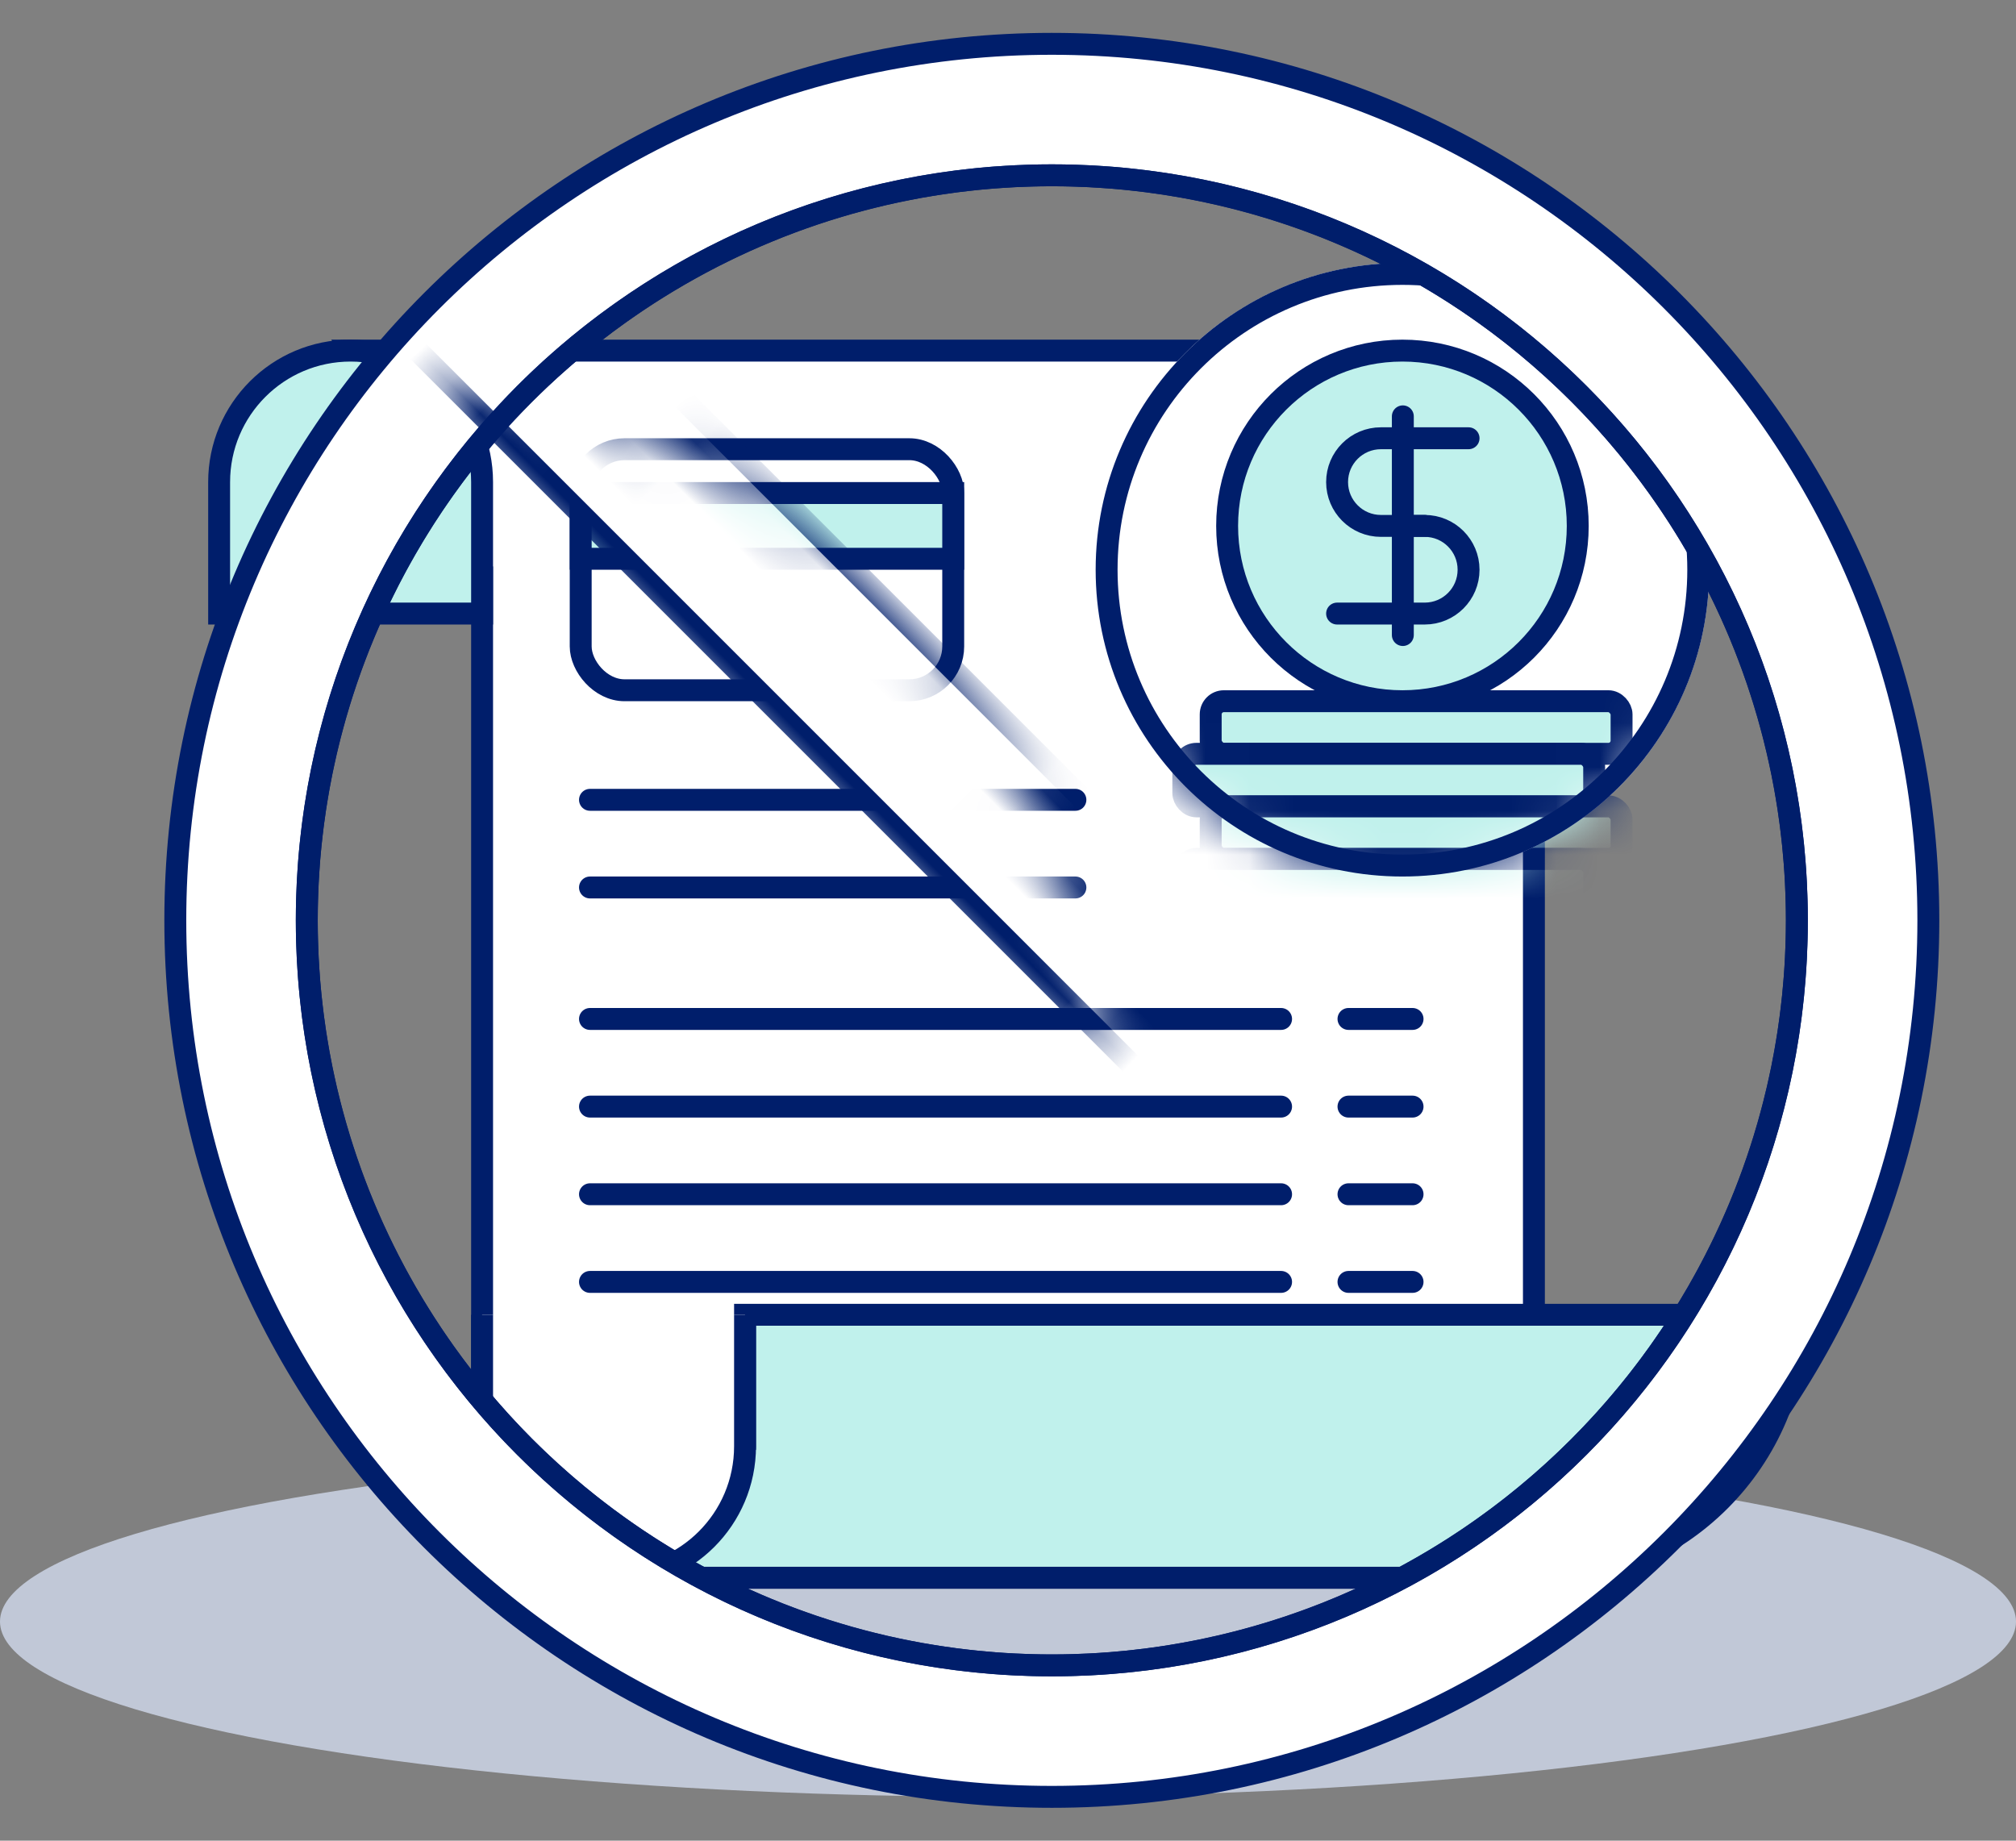 <?xml version="1.0" encoding="UTF-8"?>
<svg width="46px" height="42px" viewBox="0 0 46 42" version="1.1" xmlns="http://www.w3.org/2000/svg" xmlns:xlink="http://www.w3.org/1999/xlink">
    <rect x="0" y="0" width="46" height="42" fill="#808080" stroke="none"/>
    <!-- Generator: Sketch 53.2 (72643) - https://sketchapp.com -->
    <title>Comisiones_prohibidas</title>
    <desc>Created with Sketch.</desc>
    <defs>
        <circle id="path-1" cx="7" cy="7" r="7"></circle>
        <circle id="path-3" cx="17" cy="17" r="17"></circle>
        <circle id="path-5" cx="25" cy="24" r="17"></circle>
    </defs>
    <g id="Symbols" stroke="none" stroke-width="1" fill="none" fill-rule="evenodd">
        <g id="otros_enlacesv2" transform="translate(-816, -82)">
            <g id="Group-5" transform="translate(815, 79)">
                <g id="OtrosEnlaces/Comisiones_prohibidas">
                    <ellipse id="Oval" fill="#C1C8D7" fill-rule="evenodd" cx="24" cy="40" rx="23" ry="4"></ellipse>
                    <g id="Group-7" stroke-width="1" fill-rule="evenodd" transform="translate(6, 9)">
                        <path d="M3,2 L28,2 C29.105,2 30,2.895 30,4 L30,28 C30,29.105 29.105,30 28,30 L9,30 C7.343,30 6,28.657 6,27 L6,7 L3,2 Z" id="Rectangle-21" stroke="#001E6B" stroke-width="0.5" fill="#FFFFFF"></path>
                        <path d="M8.462,12.25 L19.538,12.25" id="Line-3-Copy-4" stroke="#001E6B" stroke-width="0.5" stroke-linecap="round" stroke-linejoin="round"></path>
                        <path d="M8.462,14.25 L19.538,14.25" id="Line-3-Copy-9" stroke="#001E6B" stroke-width="0.5" stroke-linecap="round" stroke-linejoin="round"></path>
                        <path d="M0,2 L6,2 L6,5 C6,6.657 4.657,8 3,8 L3,8 C1.343,8 2.02906125e-16,6.657 0,5 L0,2 Z" id="Rectangle-21-Copy" stroke="#001E6B" stroke-width="0.5" fill="#C0F1EC" transform="translate(3, 5) scale(1, -1) translate(-3, -5) "></path>
                        <g id="Group" transform="translate(8, 4)" stroke="#001E6B" stroke-width="0.5">
                            <rect id="Mask" fill="#FFFFFF" x="0.25" y="0.25" width="8.5" height="5.5" rx="1"></rect>
                            <rect id="Rectangle-11-Copy-2" fill="#C0F1EC" x="0.25" y="1.25" width="8.5" height="1.5"></rect>
                        </g>
                        <path d="M8.462,21.25 L24.231,21.25" id="Line-3-Copy-10" stroke="#001E6B" stroke-width="0.5" stroke-linecap="round" stroke-linejoin="round"></path>
                        <path d="M8.462,19.25 L24.231,19.25" id="Line-3-Copy-14" stroke="#001E6B" stroke-width="0.5" stroke-linecap="round" stroke-linejoin="round"></path>
                        <path d="M8.462,17.25 L24.231,17.25" id="Line-3-Copy-15" stroke="#001E6B" stroke-width="0.5" stroke-linecap="round" stroke-linejoin="round"></path>
                        <path d="M8.462,23.25 L24.231,23.25" id="Line-3-Copy-11" stroke="#001E6B" stroke-width="0.5" stroke-linecap="round" stroke-linejoin="round"></path>
                        <path d="M8.462,25.25 L24.231,25.25" id="Line-3-Copy-12" stroke="#001E6B" stroke-width="0.5" stroke-linecap="round" stroke-linejoin="round"></path>
                        <path d="M8.462,27.25 L24.231,27.25" id="Line-3-Copy-13" stroke="#001E6B" stroke-width="0.5" stroke-linecap="round" stroke-linejoin="round"></path>
                        <path d="M25.769,21.25 L27.231,21.25" id="Line-3-Copy-21" stroke="#001E6B" stroke-width="0.5" stroke-linecap="round" stroke-linejoin="round"></path>
                        <path d="M25.769,19.25 L27.231,19.25" id="Line-3-Copy-20" stroke="#001E6B" stroke-width="0.5" stroke-linecap="round" stroke-linejoin="round"></path>
                        <path d="M25.769,17.25 L27.231,17.25" id="Line-3-Copy-19" stroke="#001E6B" stroke-width="0.5" stroke-linecap="round" stroke-linejoin="round"></path>
                        <path d="M25.769,23.25 L27.231,23.25" id="Line-3-Copy-18" stroke="#001E6B" stroke-width="0.5" stroke-linecap="round" stroke-linejoin="round"></path>
                        <path d="M25.769,25.25 L27.231,25.25" id="Line-3-Copy-17" stroke="#001E6B" stroke-width="0.5" stroke-linecap="round" stroke-linejoin="round"></path>
                        <path d="M25.769,27.25 L27.231,27.25" id="Line-3-Copy-16" stroke="#001E6B" stroke-width="0.5" stroke-linecap="round" stroke-linejoin="round"></path>
                        <g id="Group-5" transform="translate(20, 0)">
                            <g id="Group-3">
                                <mask id="mask-2" fill="white">
                                    <use xlink:href="#path-1"></use>
                                </mask>
                                <use id="Mask" fill="#FFFFFF" xlink:href="#path-1"></use>
                                <g mask="url(#mask-2)">
                                    <g transform="translate(2, 2)">
                                        <circle id="Oval-3" stroke="#001E6B" stroke-width="0.5" fill="#C0F1EC" cx="5" cy="4" r="4"></circle>
                                        <g id="Group-2" stroke="none" stroke-width="1" fill="none" transform="translate(0, 8)">
                                            <rect id="Rectangle" stroke="#001E6B" stroke-width="0.5" fill="#C0F1EC" fill-rule="nonzero" x="0.625" y="0" width="9.375" height="1.2" rx="0.3"></rect>
                                            <rect id="Rectangle-Copy" stroke="#001E6B" stroke-width="0.5" fill="#C0F1EC" fill-rule="nonzero" x="0" y="1.2" width="9.375" height="1.2" rx="0.3"></rect>
                                            <rect id="Rectangle-Copy-2" stroke="#001E6B" stroke-width="0.5" fill="#C0F1EC" fill-rule="nonzero" x="0.625" y="2.4" width="9.375" height="1.2" rx="0.3"></rect>
                                            <rect id="Rectangle-Copy-3" stroke="#001E6B" stroke-width="0.5" fill="#C0F1EC" fill-rule="nonzero" x="0" y="3.6" width="9.375" height="1.2" rx="0.3"></rect>
                                            <rect id="Rectangle-Copy-4" stroke="#001E6B" stroke-width="0.5" fill="#C0F1EC" fill-rule="nonzero" x="0.625" y="4.8" width="9.375" height="1.2" rx="0.3"></rect>
                                        </g>
                                    </g>
                                </g>
                            </g>
                            <circle id="Oval-3" stroke="#001E6B" stroke-width="0.5" cx="7" cy="7" r="6.75"></circle>
                            <path d="M7.509,6 L6.509,6 C5.957,6 5.509,5.552 5.509,5 C5.509,4.448 5.957,4 6.509,4 L8.509,4" id="Path" stroke="#001E6B" stroke-width="0.5" stroke-linecap="round" stroke-linejoin="round"></path>
                            <path d="M7.196,6 L7.509,6 C8.061,6 8.509,6.448 8.509,7 C8.509,7.552 8.061,8 7.509,8 L5.509,8" id="Shape" stroke="#001E6B" stroke-width="0.5" stroke-linecap="round" stroke-linejoin="round"></path>
                            <path d="M7.009,3.5 L7.009,8.49" id="Line" stroke="#001E6B" stroke-width="0.5" stroke-linecap="round" stroke-linejoin="round"></path>
                        </g>
                        <g id="Group-6" transform="translate(6, 24)" stroke="#001E6B" stroke-width="0.5">
                            <path d="M6,0 L30,0 L30,0 C30,3.314 27.314,6 24,6 L6,6 L4,6 L6,3 L6,0 Z" id="Rectangle-21-Copy-2" fill="#C0F1EC"></path>
                            <path d="M6,0 L6,3 C6,4.657 4.657,6 3,6 L3,6 C1.343,6 0,4.657 0,3 L0,0 L0,0" id="Rectangle-21-Copy-3" fill="#FFFFFF"></path>
                        </g>
                    </g>
                    <path d="M25,44 C13.954,44 5,35.046 5,24 C5,12.954 13.954,4 25,4 C36.046,4 45,12.954 45,24 C45,35.046 36.046,44 25,44 Z M25,41 C34.389,41 42,33.389 42,24 C42,14.611 34.389,7 25,7 C15.611,7 8,14.611 8,24 C8,33.389 15.611,41 25,41 Z" id="Combined-Shape" stroke="#001E6B" stroke-width="0.5" fill="#FFFFFF" fill-rule="evenodd"></path>
                    <g id="Rectangle" stroke-width="1" fill-rule="evenodd" transform="translate(25, 24) scale(-1, 1) translate(-25, -24) translate(8, 7)">
                        <mask id="mask-4" fill="white">
                            <use xlink:href="#path-3"></use>
                        </mask>
                        <g id="Mask"></g>
                        <rect stroke="#001E6B" stroke-width="0.5" fill="#FFFFFF" mask="url(#mask-4)" transform="translate(15.555, 17.445) rotate(-315) translate(-15.555, -17.445) " x="13.805" y="-8.805" width="3.5" height="52.5"></rect>
                    </g>
                    <mask id="mask-6" fill="white">
                        <use xlink:href="#path-5"></use>
                    </mask>
                    <use id="Mask" stroke="#001E6B" stroke-width="0.5" xlink:href="#path-5"></use>
                </g>
            </g>
        </g>
    </g>
</svg>